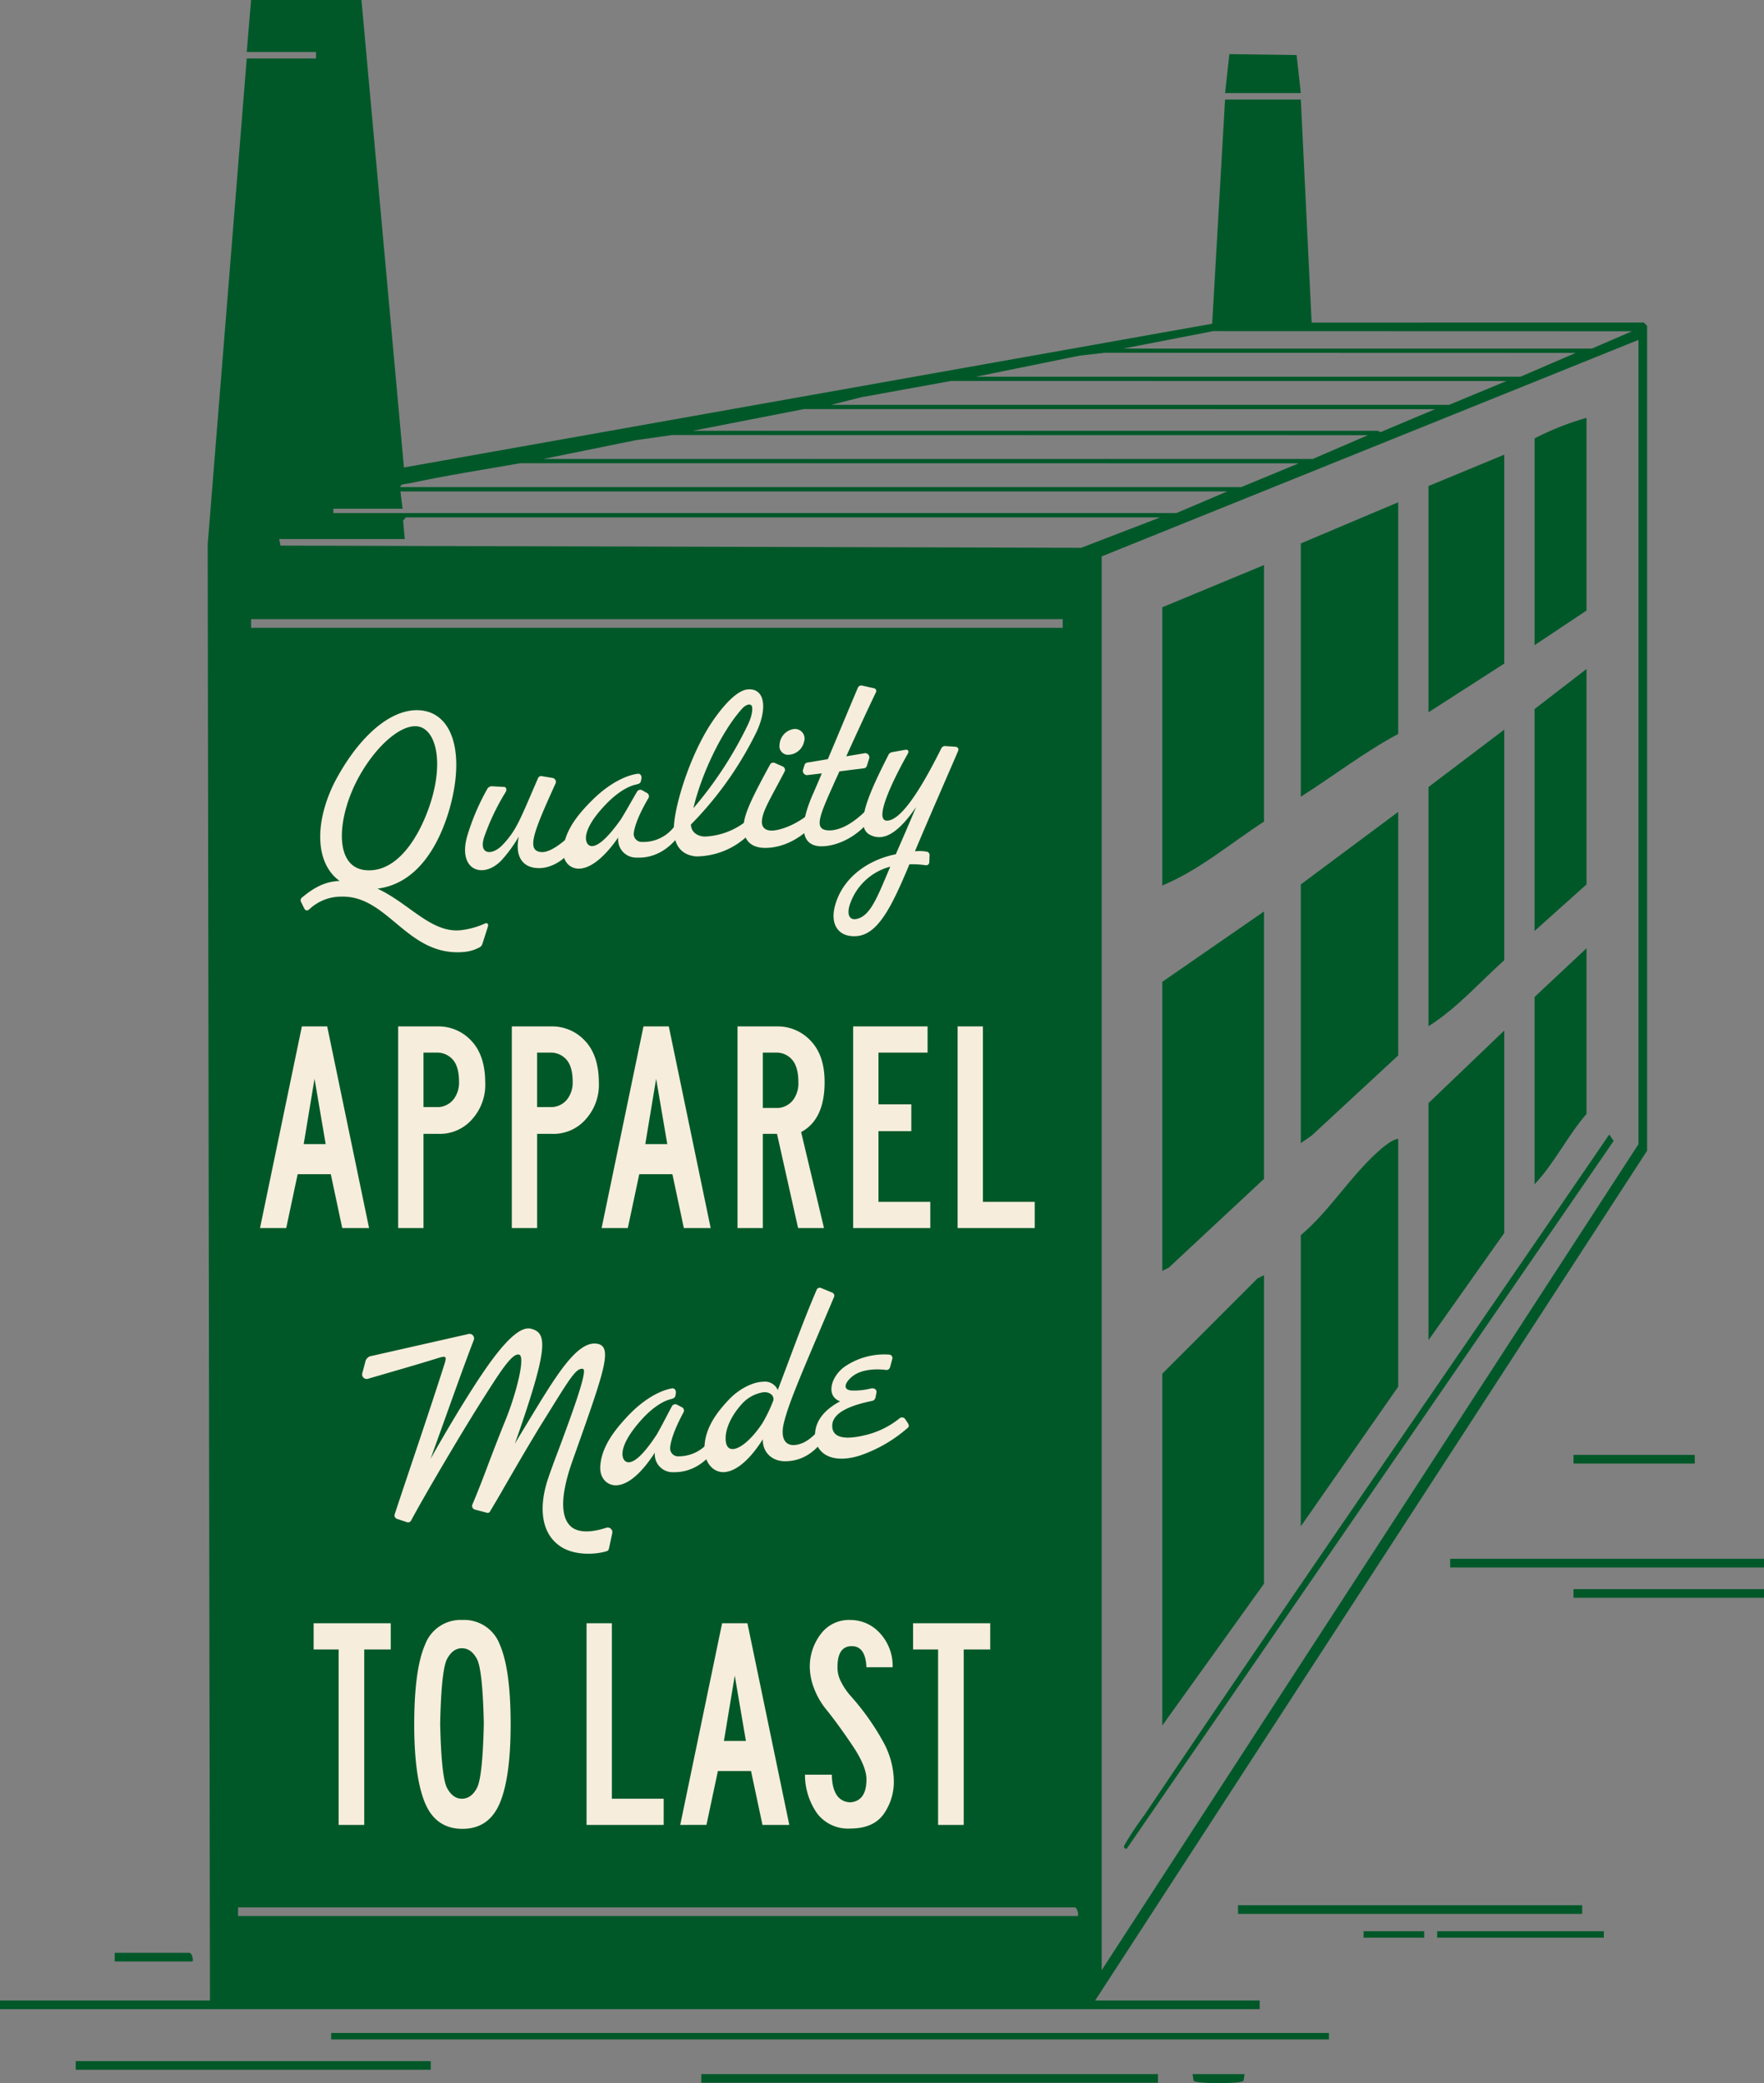 <svg viewBox="0 0 424.955 501.83" height="501.83" width="424.955" xmlns="http://www.w3.org/2000/svg">
  <rect x="0" y="0" width="424.955" height="501.83" fill="#808080" stroke="none"/>
  <g transform="translate(3498.729 -3848.743)" data-name="Group 124" id="Group_124">
    <path fill="#005829" transform="translate(-3991.458 1758.526)" d="M805.091,2103.482l-16.2-.229-1.04,9.389H806.1Z" data-name="Path 3" id="Path_3"></path>
    <path fill="#005829" transform="translate(-4131.094 1752.358)" d="M935.83,2578.292H896.2l132.96-204.707V2174.877l-.782-.782H948.344l-2.608-53.721h-18.25l-3.105,54L729.675,2209l-10.233-112.613H692.849l-1.042,12.516h16.686v1.566H691.807L682.4,2227.532l.543,350.761H632.365v2.086H935.83ZM924.6,2176.157l100.915.028-9.644,4.168H902.98Zm-32.161,5.9,6.089-.691,113.43.031-13.294,5.732H867.524Zm-52.557,10.015,21.627-3.924,133.764.029-13.816,5.732H832.588Zm-13.829,2.856,152.014.028-12.7,5.349c-.438.363-.938-.139-1.12-.139H799.218Zm-40.482,7.49,8.674-1.232,167.658.03-13.294,5.732H763.241Zm-54.748,10.436c8.9-1.91,17.954-3.327,26.924-4.887l187.47.03-13.816,5.732H728.827c-.083-.809,1.382-.744,1.991-.875m-18.155,6.089h16.686l-.522-4.172H928.008l-12.254,5.216H712.663Zm17.208,7.3-.395-4.455.655-.759H911.844l-19.011,7.321-192.9-.533-.308-1.574Zm-37.022,19.3H888.38v2.086H692.849Zm204.917-15.124,129.309-52.155v193.754L897.766,2570.99Zm-5.736,327.53H689.721v-2.085H891.248c.552,0,.993,1.48.782,2.085" data-name="Path 4" id="Path_4"></path>
    <path fill="#005829" transform="translate(-3998.612 1897.704)" d="M804.39,2258.229l-1.568.778-22.938,22.951v84.753l24.506-34.162Z" data-name="Path 5" id="Path_5"></path>
    <path fill="#005829" transform="translate(-3998.612 1856.247)" d="M804.39,2276.477v-64.411l-24.506,16.95v69.626l1.568-.778Z" data-name="Path 6" id="Path_6"></path>
    <path fill="#005829" transform="translate(-3998.612 1816.764)" d="M804.39,2168.1l-24.506,10.169v67.019c8.967-3.709,16.424-10.168,24.506-15.386Z" data-name="Path 7" id="Path_7"></path>
    <path fill="#005829" transform="translate(-3982.823 1882.158)" d="M820.929,2240.918c-1.87.237-4.542,2.76-6.009,4.159-6.11,5.824-10.895,13.526-17.455,19.051v70.147l23.464-33.64Z" data-name="Path 8" id="Path_8"></path>
    <path fill="#005829" transform="translate(-3982.823 1844.896)" d="M820.929,2258.1v-58.673l-23.464,17.47v62.325l2.614-1.816Z" data-name="Path 9" id="Path_9"></path>
    <path fill="#005829" transform="translate(-3982.823 1809.608)" d="M820.929,2160.133l-23.464,9.91v61.021c7.839-4.988,15.264-10.722,23.464-15.126Z" data-name="Path 10" id="Path_10"></path>
    <path fill="#005829" transform="translate(-3968.268 1835.519)" d="M831.923,2188.985l-18.25,13.822v57.63c6.864-4.327,12.254-10.522,18.25-15.907Z" data-name="Path 11" id="Path_11"></path>
    <path fill="#005829" transform="translate(-3968.268 1869.819)" d="M831.923,2227.179l-18.25,17.472v57.109l18.25-25.816Z" data-name="Path 12" id="Path_12"></path>
    <path fill="#005829" transform="translate(-3968.268 1804.179)" d="M831.923,2154.088l-18.25,7.562v54.5l18.25-11.733Z" data-name="Path 13" id="Path_13"></path>
    <path fill="#005829" transform="translate(-3956.179 1828.609)" d="M839.648,2181.291l-12.514,9.648V2244.4l12.514-11.214Z" data-name="Path 14" id="Path_14"></path>
    <path fill="#005829" transform="translate(-3956.179 1799.984)" d="M839.648,2149.417a67.571,67.571,0,0,0-12.514,4.954v49.809l12.514-8.346Z" data-name="Path 15" id="Path_15"></path>
    <path fill="#005829" transform="translate(-3956.179 1860.442)" d="M839.648,2216.737l-12.514,11.734v45.115c4.793-5.061,7.917-11.641,12.514-16.95Z" data-name="Path 16" id="Path_16"></path>
    <path fill="#005829" transform="translate(-4002.975 1881.669)" d="M775.651,2412.471,892.985,2241.92l-1.067-1.547c-37.32,54.621-75.065,108.991-111.958,163.9a78.991,78.991,0,0,0-4.6,6.884c-.307.609-.689,1.074.287,1.312" data-name="Path 17" id="Path_17"></path>
    <rect fill="#005829" transform="translate(-3418.952 4338.475)" height="1.564" width="240.373" data-name="Rectangle 8" id="Rectangle_8"></rect>
    <rect fill="#005829" transform="translate(-3329.79 4348.384)" height="2.086" width="110.018" data-name="Rectangle 9" id="Rectangle_9"></rect>
    <rect fill="#005829" transform="translate(-3480.479 4345.254)" height="2.086" width="85.512" data-name="Rectangle 10" id="Rectangle_10"></rect>
    <rect fill="#005829" transform="translate(-3200.48 4307.703)" height="2.086" width="82.906" data-name="Rectangle 11" id="Rectangle_11"></rect>
    <rect fill="#005829" transform="translate(-3149.38 4224.256)" height="2.086" width="75.606" data-name="Rectangle 12" id="Rectangle_12"></rect>
    <rect fill="#005829" transform="translate(-3119.659 4231.557)" height="2.086" width="45.884" data-name="Rectangle 13" id="Rectangle_13"></rect>
    <rect fill="#005829" transform="translate(-3152.509 4313.963)" height="1.564" width="40.15" data-name="Rectangle 14" id="Rectangle_14"></rect>
    <rect fill="#005829" transform="translate(-3119.659 4199.221)" height="2.086" width="29.2" data-name="Rectangle 15" id="Rectangle_15"></rect>
    <path fill="#005829" transform="translate(-4118.018 1974.943)" d="M664.914,2344.234H646.926v2.086H665.7c.211-.606-.23-2.086-.782-2.086" data-name="Path 18" id="Path_18"></path>
    <path fill="#005829" transform="translate(-3995.158 1988.762)" d="M783.962,2361.216c.568.776,11.464.807,12.051,0l.232-1.594H783.73Z" data-name="Path 19" id="Path_19"></path>
    <rect fill="#005829" transform="translate(-3170.236 4313.963)" height="1.564" width="14.6" data-name="Rectangle 16" id="Rectangle_16"></rect>
    <path fill="#f7eddd" transform="translate(-4096.821 1833.305)" d="M680.342,2231.434a11.154,11.154,0,0,0-7.706,3.023c-.492.454-.97.376-1.255-.187l-.718-1.473a.855.855,0,0,1,.251-1.2c2.534-2.105,5.058-3.622,8.34-3.9l.644-.057c-5.531-3.948-6.321-13.139-1.414-23.346,5.56-10.855,13.427-18.2,20.662-17.754,8.251.527,11.147,10.895,6.962,24.7-2.359,7.573-7.273,17.017-17.079,18.274,7.621,3.531,12.9,10.683,19.981,10.018a19.626,19.626,0,0,0,5.768-1.56c.678-.351,1.059-.032.831.757l-1.3,4.062a1.423,1.423,0,0,1-.752.89,9.555,9.555,0,0,1-3.743,1.087c-13.649,1.171-18.168-13.653-29.471-13.332m6.064-6.359c7.535.475,12.753-8.171,15.327-16,3.454-10.616,1.184-18.5-3.436-18.692-4.263-.167-10.494,5.617-14.522,13.689-4.62,9.416-5.022,20.537,2.631,21" data-name="Path 20" id="Path_20"></path>
    <path fill="#f7eddd" transform="translate(-4078.085 1840.812)" d="M704.333,2209.467a34.774,34.774,0,0,1-4.117,5.661c-4.436,4.686-10.7,2.511-8.291-5.833a54.755,54.755,0,0,1,4.762-11.2,1.264,1.264,0,0,1,1.234-.753l2.906.163c.473.017.645.651.393,1.145a55.189,55.189,0,0,0-5.25,11.007c-1.348,4.242,1.974,4.43,4.462,1.8,3.356-3.531,4.151-5.958,8.536-16.064a.8.8,0,0,1,.9-.491l2.574.429a.962.962,0,0,1,.712,1.412c-5.26,11.6-7.108,16.18-3.369,16.447,2.082.175,5.229-2.336,6.968-4.077a.868.868,0,0,1,1.363.059l.393.438a.9.9,0,0,1,.08.936c-2.879,4.965-6.922,6.668-9.71,6.5-3.732-.15-5.5-2.889-4.546-7.57" data-name="Path 21" id="Path_21"></path>
    <path fill="#f7eddd" transform="translate(-4066.901 1840.546)" d="M703.863,2212.883c.4-4.932,4-9.073,7.708-12.634,4.043-3.768,7.8-5.33,10.2-5.652.64-.112,1.046.5.926,1.159l-.125.6c-.125.6-.59.7-1.4.888-.867.194-3.449,1.065-6.761,4.415-3.527,3.6-4.946,6.323-5.083,8.16-.07,1.245.41,2.029,1.251,2.194,1.31.122,3.441-1.182,7.177-6.455,1.247-2,2.879-4.964,3.91-6.7a.912.912,0,0,1,1.215-.283l1.177.668a.875.875,0,0,1,.288,1.27c-2.316,3.973-3.267,6.65-3.481,8.262a1.932,1.932,0,0,0,2.021,2.244,9.338,9.338,0,0,0,7.6-3.542.993.993,0,0,1,1.48.049l.258.272a.715.715,0,0,1,.023.939c-2.188,3.373-5.892,6.287-10.694,6.049a4.318,4.318,0,0,1-4.43-4.865c-3.834,5.518-7.3,7.761-9.917,7.515-2.145-.228-3.546-2.115-3.343-4.548" data-name="Path 22" id="Path_22"></path>
    <path fill="#f7eddd" transform="translate(-4054.283 1830.929)" d="M717.962,2216.136c.514-5.706,4.405-18.128,10.172-25.876,2.219-3.022,5.136-6.162,7.537-6.368,4.453-.382,4.751,5.136,1.82,10.872A84.617,84.617,0,0,1,722,2216.438c.053,2,1.778,2.855,3.316,2.9a17.141,17.141,0,0,0,9.342-3.219.748.748,0,0,1,1.2.25l.549.9a.922.922,0,0,1-.129,1.249,18.151,18.151,0,0,1-12.973,5.6c-2.614-.188-5.933-1.731-5.349-7.972m17.736-23.7c1.108-2.219,1.289-4.238.9-4.677s-1.325-.3-2.348.851c-5.273,5.937-9.969,16.541-11.641,23.879A92.81,92.81,0,0,0,735.7,2192.44" data-name="Path 23" id="Path_23"></path>
    <path fill="#f7eddd" transform="translate(-4046.332 1835.445)" d="M726.82,2211.473c.353-2.743,2.468-6.992,6.294-13.985a.867.867,0,0,1,1.145-.393l1.9.839a.9.9,0,0,1,.408,1.321c-3.09,5.926-5.011,8.979-5.347,11.25-.372,1.86.539,2.844,2.194,2.878,1.714.03,5.28-1.042,8.712-3.7a.962.962,0,0,1,1.5.283l.359.736a.9.9,0,0,1-.095.951c-5.079,5.449-10.162,6.063-12.715,5.869-3.629-.336-4.741-2.953-4.356-6.053m12.165-22.568a2.32,2.32,0,0,1,2.327,3.042,4,4,0,0,1-4.035,3.177,2.087,2.087,0,0,1-1.866-2.492,4.016,4.016,0,0,1,3.574-3.728" data-name="Path 24" id="Path_24"></path>
    <path fill="#f7eddd" transform="translate(-4039.582 1830.492)" d="M736.659,2209.635c.786-1.837,1.53-3.493,2.16-5.08l-3.329.4a1.019,1.019,0,0,1-1.175-1.315l.372-1.153a.781.781,0,0,1,.6-.523l5-.843c3.191-7.526,5.189-12.416,7.205-17.13a.9.9,0,0,1,1.131-.568l2.648.6a.693.693,0,0,1,.564,1.072c-2,4.181-4.191,8.909-7.12,15.352l4.3-.723a1.006,1.006,0,0,1,1.181,1.374l-.509,1.635a.828.828,0,0,1-.659.588l-5.956.748c-.44,1.04-.995,2.148-1.486,3.31-3.519,7.792-4.572,10.654-1.3,10.9,2.906.164,5.986-1.753,8.608-4.219a.775.775,0,0,1,1.245.07l.328.385a.913.913,0,0,1-.011,1.24c-3.024,3.975-7.719,6.322-11.669,6.368-3.716.025-6.374-2.754-2.135-12.495" data-name="Path 25" id="Path_25"></path>
    <path fill="#f7eddd" transform="translate(-4036.084 1837.397)" d="M738.619,2229.151c1.877-6.294,7.535-10.5,14.2-11.952a.748.748,0,0,0,.347-.089c2.122-4.84,3.84-8.879,4.722-10.961l.146-.367c-3.931,5.763-7.644,8.559-11.174,6.623-3.775-2.035-.051-10.2,4.493-19.138a1.193,1.193,0,0,1,.941-.729l3.079-.56c.757-.123,1.027.266.672.945-2.515,4.4-8.7,16.255-4.931,16.109,3-.141,7.281-5.934,12.969-17.331a.991.991,0,0,1,1.069-.623l2.316.156c.653.061.923.452.679,1.061-2.063,4.837-7,16.052-10.379,24.125a9.877,9.877,0,0,1,2.9.106.818.818,0,0,1,.613.949l-.051,1.479c0,.649-.452.923-1.052.8a22.465,22.465,0,0,0-3.735-.209c-4.257,10.213-7.575,16.925-12.736,17.311-4.4.319-6.56-2.857-5.087-7.7m5.833,3.331c2.906-1.194,4.576-5.818,7.376-12.368a14.014,14.014,0,0,0-9.771,9.213c-.877,2.845.289,4.043,2.4,3.155" data-name="Path 26" id="Path_26"></path>
    <path fill="#f7eddd" transform="translate(-4101.457 1869.348)" d="M691.637,2275.231h-6.461l-2.756-12.977h-7.983l-2.758,12.977h-6.313l10.086-48.577h6.1ZM681.186,2255l-2.686-15.733L675.889,2255Z" data-name="Path 27" id="Path_27"></path>
    <path fill="#f7eddd" transform="translate(-4085.707 1869.348)" d="M703.878,2240.286a12.418,12.418,0,0,1-3.265,8.845,10.3,10.3,0,0,1-7.983,3.407H689v22.693h-6.1v-48.577h9.508a10.761,10.761,0,0,1,8.165,3.517q3.3,3.516,3.3,10.115m-6.313-.29q0-3.625-1.488-5.33a5,5,0,0,0-3.955-1.7H689v13.122h3.629a4.976,4.976,0,0,0,3.627-1.885,6.6,6.6,0,0,0,1.308-4.2" data-name="Path 28" id="Path_28"></path>
    <path fill="#f7eddd" transform="translate(-4072.754 1869.348)" d="M718.3,2240.286a12.419,12.419,0,0,1-3.265,8.845,10.3,10.3,0,0,1-7.983,3.407h-3.629v22.693h-6.1v-48.577h9.507a10.761,10.761,0,0,1,8.166,3.517q3.3,3.516,3.3,10.115m-6.313-.29q0-3.625-1.488-5.33a5,5,0,0,0-3.956-1.7h-3.12v13.122h3.629a4.976,4.976,0,0,0,3.627-1.885,6.6,6.6,0,0,0,1.308-4.2" data-name="Path 29" id="Path_29"></path>
    <path fill="#f7eddd" transform="translate(-4062.52 1869.348)" d="M734.994,2275.231h-6.461l-2.756-12.977h-7.983l-2.758,12.977h-6.313l10.086-48.577h6.1ZM724.543,2255l-2.686-15.733L719.246,2255Z" data-name="Path 30" id="Path_30"></path>
    <path fill="#f7eddd" transform="translate(-4047.026 1869.348)" d="M746.949,2240.286q-.074,8.846-5.66,11.817l5.514,23.128h-6.241l-5.079-22.693h-3.411v22.693h-6.1v-48.577h9.507a10.828,10.828,0,0,1,8.2,3.553q3.337,3.554,3.265,10.079m-6.313-.146q0-3.7-1.488-5.438a4.947,4.947,0,0,0-3.955-1.739h-3.12v13.34H735.7a4.981,4.981,0,0,0,3.627-1.885,6.724,6.724,0,0,0,1.308-4.278" data-name="Path 31" id="Path_31"></path>
    <path fill="#f7eddd" transform="translate(-4033.847 1869.348)" d="M759.229,2275.231H740.65v-48.578h17.925v6.31H746.747v12.47h7.909v6.454h-7.909v17.037h12.482Z" data-name="Path 32" id="Path_32"></path>
    <path fill="#f7eddd" transform="translate(-4021.942 1869.348)" d="M772.484,2275.231H753.906v-48.578H760v42.27h12.482Z" data-name="Path 33" id="Path_33"></path>
    <path fill="#f7eddd" transform="translate(-4089.812 1903.772)" d="M726.111,2317.5c-4.7-3.1-5.3-9.475-3-16.326.478-1.419,1.406-4.018,2.576-7.061,2.944-7.934,7.049-18.969,5.876-19.358-1.72-.5-3.6,2.984-9.456,12.337-2.874,4.61-6.5,10.854-9.775,16.519-1.07,1.906-2.156,3.7-3.139,5.354a.669.669,0,0,1-.9.4l-2.754-.729a.909.909,0,0,1-.63-1.285c1.241-2.932,2.6-6.411,4.024-10.255,1.167-3.042,2.426-6.332,3.792-9.695,2.566-6.172,5.034-15.587,3.43-16.1-1.72-.5-4.74,4.366-9.411,11.74-5.013,7.949-13.6,22.549-16.638,28.245a.81.81,0,0,1-1.023.362l-2.346-.78a.9.9,0,0,1-.556-1.175c3.984-12.026,8.314-24.627,12-36.2.642-2.031.182-1.915-1.985-1.237-4.681,1.458-10.521,3.116-16.411,4.84a1.1,1.1,0,0,1-1.412-1.367l.731-2.752a1.755,1.755,0,0,1,1.551-1.372l23.174-5.25a1.1,1.1,0,0,1,1.366,1.492c-2.215,5.654-6.307,17.28-10.384,28.548,2.678-4.766,5.918-10.25,8.4-14.222,5.007-8.008,11.654-18.109,15.743-17.126,4.03.987,4.331,4.443-3.848,27.752.83-1.462,1.818-3.062,2.9-4.852,6.761-11.121,11.954-20.04,16.9-19.28,3.988.638,1.708,6.715-5.918,28.241-3.437,9.711-2.467,14.268-.061,16.046,1.877,1.31,4.819,1.129,8.124.076a1.122,1.122,0,0,1,1.52,1.294l-.791,3.707a.8.8,0,0,1-.461.589c-2.562.844-7.793,1.186-11.214-1.12" data-name="Path 34" id="Path_34"></path>
    <path fill="#f7eddd" transform="translate(-4062.679 1910.601)" d="M708.552,2291.517c.228-4.94,3.677-9.208,7.256-12.9,3.906-3.91,7.609-5.6,9.988-6.011.636-.137,1.063.461.966,1.125l-.1.6c-.1.605-.564.719-1.367.936-.86.224-3.409,1.184-6.6,4.652-3.4,3.728-4.717,6.493-4.789,8.336-.025,1.245.482,2.012,1.329,2.147,1.312.076,3.4-1.3,6.943-6.706,1.173-2.037,2.7-5.064,3.667-6.839a.916.916,0,0,1,1.205-.325l1.2.625a.878.878,0,0,1,.332,1.26c-2.173,4.052-3.027,6.761-3.187,8.378a1.933,1.933,0,0,0,2.1,2.171,9.338,9.338,0,0,0,7.473-3.809.993.993,0,0,1,1.48,0l.27.264a.716.716,0,0,1,.055.939c-2.067,3.449-5.666,6.489-10.472,6.425a4.322,4.322,0,0,1-4.6-4.707c-3.637,5.65-7.021,8.016-9.644,7.862-2.151-.152-3.62-1.985-3.5-4.426" data-name="Path 35" id="Path_35"></path>
    <path fill="#f7eddd" transform="translate(-4050.795 1899.133)" d="M721.778,2298.565c-.013-4.969,3.172-8.968,6.062-11.982,2.422-2.486,5.666-4.063,8.029-4.115a3.37,3.37,0,0,1,3.561,1.993c2.61-6.768,5.96-16.232,9.331-24.041a.813.813,0,0,1,1.184-.5l2.557,1.05a.82.82,0,0,1,.44,1.188c-7.27,17.163-10.8,25.11-12.022,30.17-.829,3.415.07,5.436,2.375,5.393,3.063-.137,5.354-2.724,6.892-4.687a.747.747,0,0,1,1.241-.032l.211.27a.907.907,0,0,1,.091,1.232c-2.3,3.95-5.487,7-10.329,7.118-3.6.083-5.689-2.445-5.562-5.3-3.629,5.709-7.026,7.958-9.638,7.92-2.435-.057-4.434-2.359-4.422-5.675m14.044-6.268a36.294,36.294,0,0,0,2.549-5.341c.258-1.273-1.029-2.124-2.488-1.945a8.765,8.765,0,0,0-5.159,2.877c-2.4,2.66-3.861,5.738-3.855,8.223.013,4.969,5.07,2.223,8.953-3.813" data-name="Path 36" id="Path_36"></path>
    <path fill="#f7eddd" transform="translate(-4038.193 1906.729)" d="M735.815,2287.43c.152-3.628,2.864-6.149,6.036-7.837-3.534-1.287-2.213-6,1.114-8.363a16.9,16.9,0,0,1,10.663-2.9.825.825,0,0,1,.784,1.087l-.531,1.959a.884.884,0,0,1-.987.653c-2.646-.329-5.876-.112-7.938,1.44-1.9,1.417-2.726,3.41-.224,3.519a16.516,16.516,0,0,0,4.559-.5c.753-.151,1.452.237,1.31,1.023l-.258,1.276a1.007,1.007,0,0,1-.689.676c-4.912,1.011-9.278,2.61-9.68,5.618-.258,2.754,1.911,4.028,7.442,2.762a20.648,20.648,0,0,0,8.737-4.142.912.912,0,0,1,1.385.186l.653.987c.224.387.273.8.063,1a34.113,34.113,0,0,1-11.5,6.727c-7.01,2.274-11.085-.542-10.939-5.178" data-name="Path 37" id="Path_37"></path>
    <path fill="#f7eddd" transform="translate(-4095.346 1937.378)" d="M690.749,2308.713h-6.387v42.27h-6.169v-42.27h-6.023v-6.308h18.578Z" data-name="Path 38" id="Path_38"></path>
    <path fill="#f7eddd" transform="translate(-4083.877 1937)" d="M696.552,2301.985a9.146,9.146,0,0,1,9,5.944q2.611,5.948,2.612,19.214,0,12.76-2.612,18.96t-9,6.2q-6.386,0-9-6.2t-2.614-18.96q0-13.267,2.614-19.214a9.14,9.14,0,0,1,9-5.944m-.144,6.816q-2.175,0-3.555,2.573t-1.668,15.551q.285,12.98,1.668,15.551t3.555,2.575q2.249,0,3.629-2.575t1.668-15.551q-.29-12.977-1.668-15.551t-3.629-2.573" data-name="Path 39" id="Path_39"></path>
    <path fill="#f7eddd" transform="translate(-4064.237 1937.377)" d="M725.389,2350.982H706.81v-48.577h6.1v42.27h12.482Z" data-name="Path 40" id="Path_40"></path>
    <path fill="#f7eddd" transform="translate(-4053.558 1937.378)" d="M744.973,2350.98h-6.461L735.756,2338h-7.983l-2.758,12.978H718.7l10.086-48.576h6.1Zm-10.451-20.228-2.686-15.731-2.612,15.731Z" data-name="Path 41" id="Path_41"></path>
    <path fill="#f7eddd" transform="translate(-4039.343 1937)" d="M755.94,2340.628a13.458,13.458,0,0,1-2.5,8.194q-2.5,3.411-8.021,3.409a9.329,9.329,0,0,1-7.945-3.625,16.249,16.249,0,0,1-2.94-9.352h6.461q.142,6.448,4.424,6.666,3.846-.288,3.921-5.292.142-3.188-3.375-8.41t-6.277-8.625a18.466,18.466,0,0,1-3.014-5.257,14.845,14.845,0,0,1-.979-4.968,12.951,12.951,0,0,1,2.578-7.9,8.465,8.465,0,0,1,7.22-3.479,9.565,9.565,0,0,1,7.04,3.116,11.577,11.577,0,0,1,3.12,8.266h-6.313q-.219-5.147-3.629-5.075-3.34.071-3.339,5a7.259,7.259,0,0,0,.8,3.479,15.905,15.905,0,0,0,2.468,3.627,59.948,59.948,0,0,1,7.765,10.982,20.176,20.176,0,0,1,2.54,9.243" data-name="Path 42" id="Path_42"></path>
    <path fill="#f7eddd" transform="translate(-4027.016 1937.378)" d="M766.835,2308.713h-6.387v42.27h-6.169v-42.27h-6.023v-6.308h18.578Z" data-name="Path 43" id="Path_43"></path>
  </g>
</svg>
